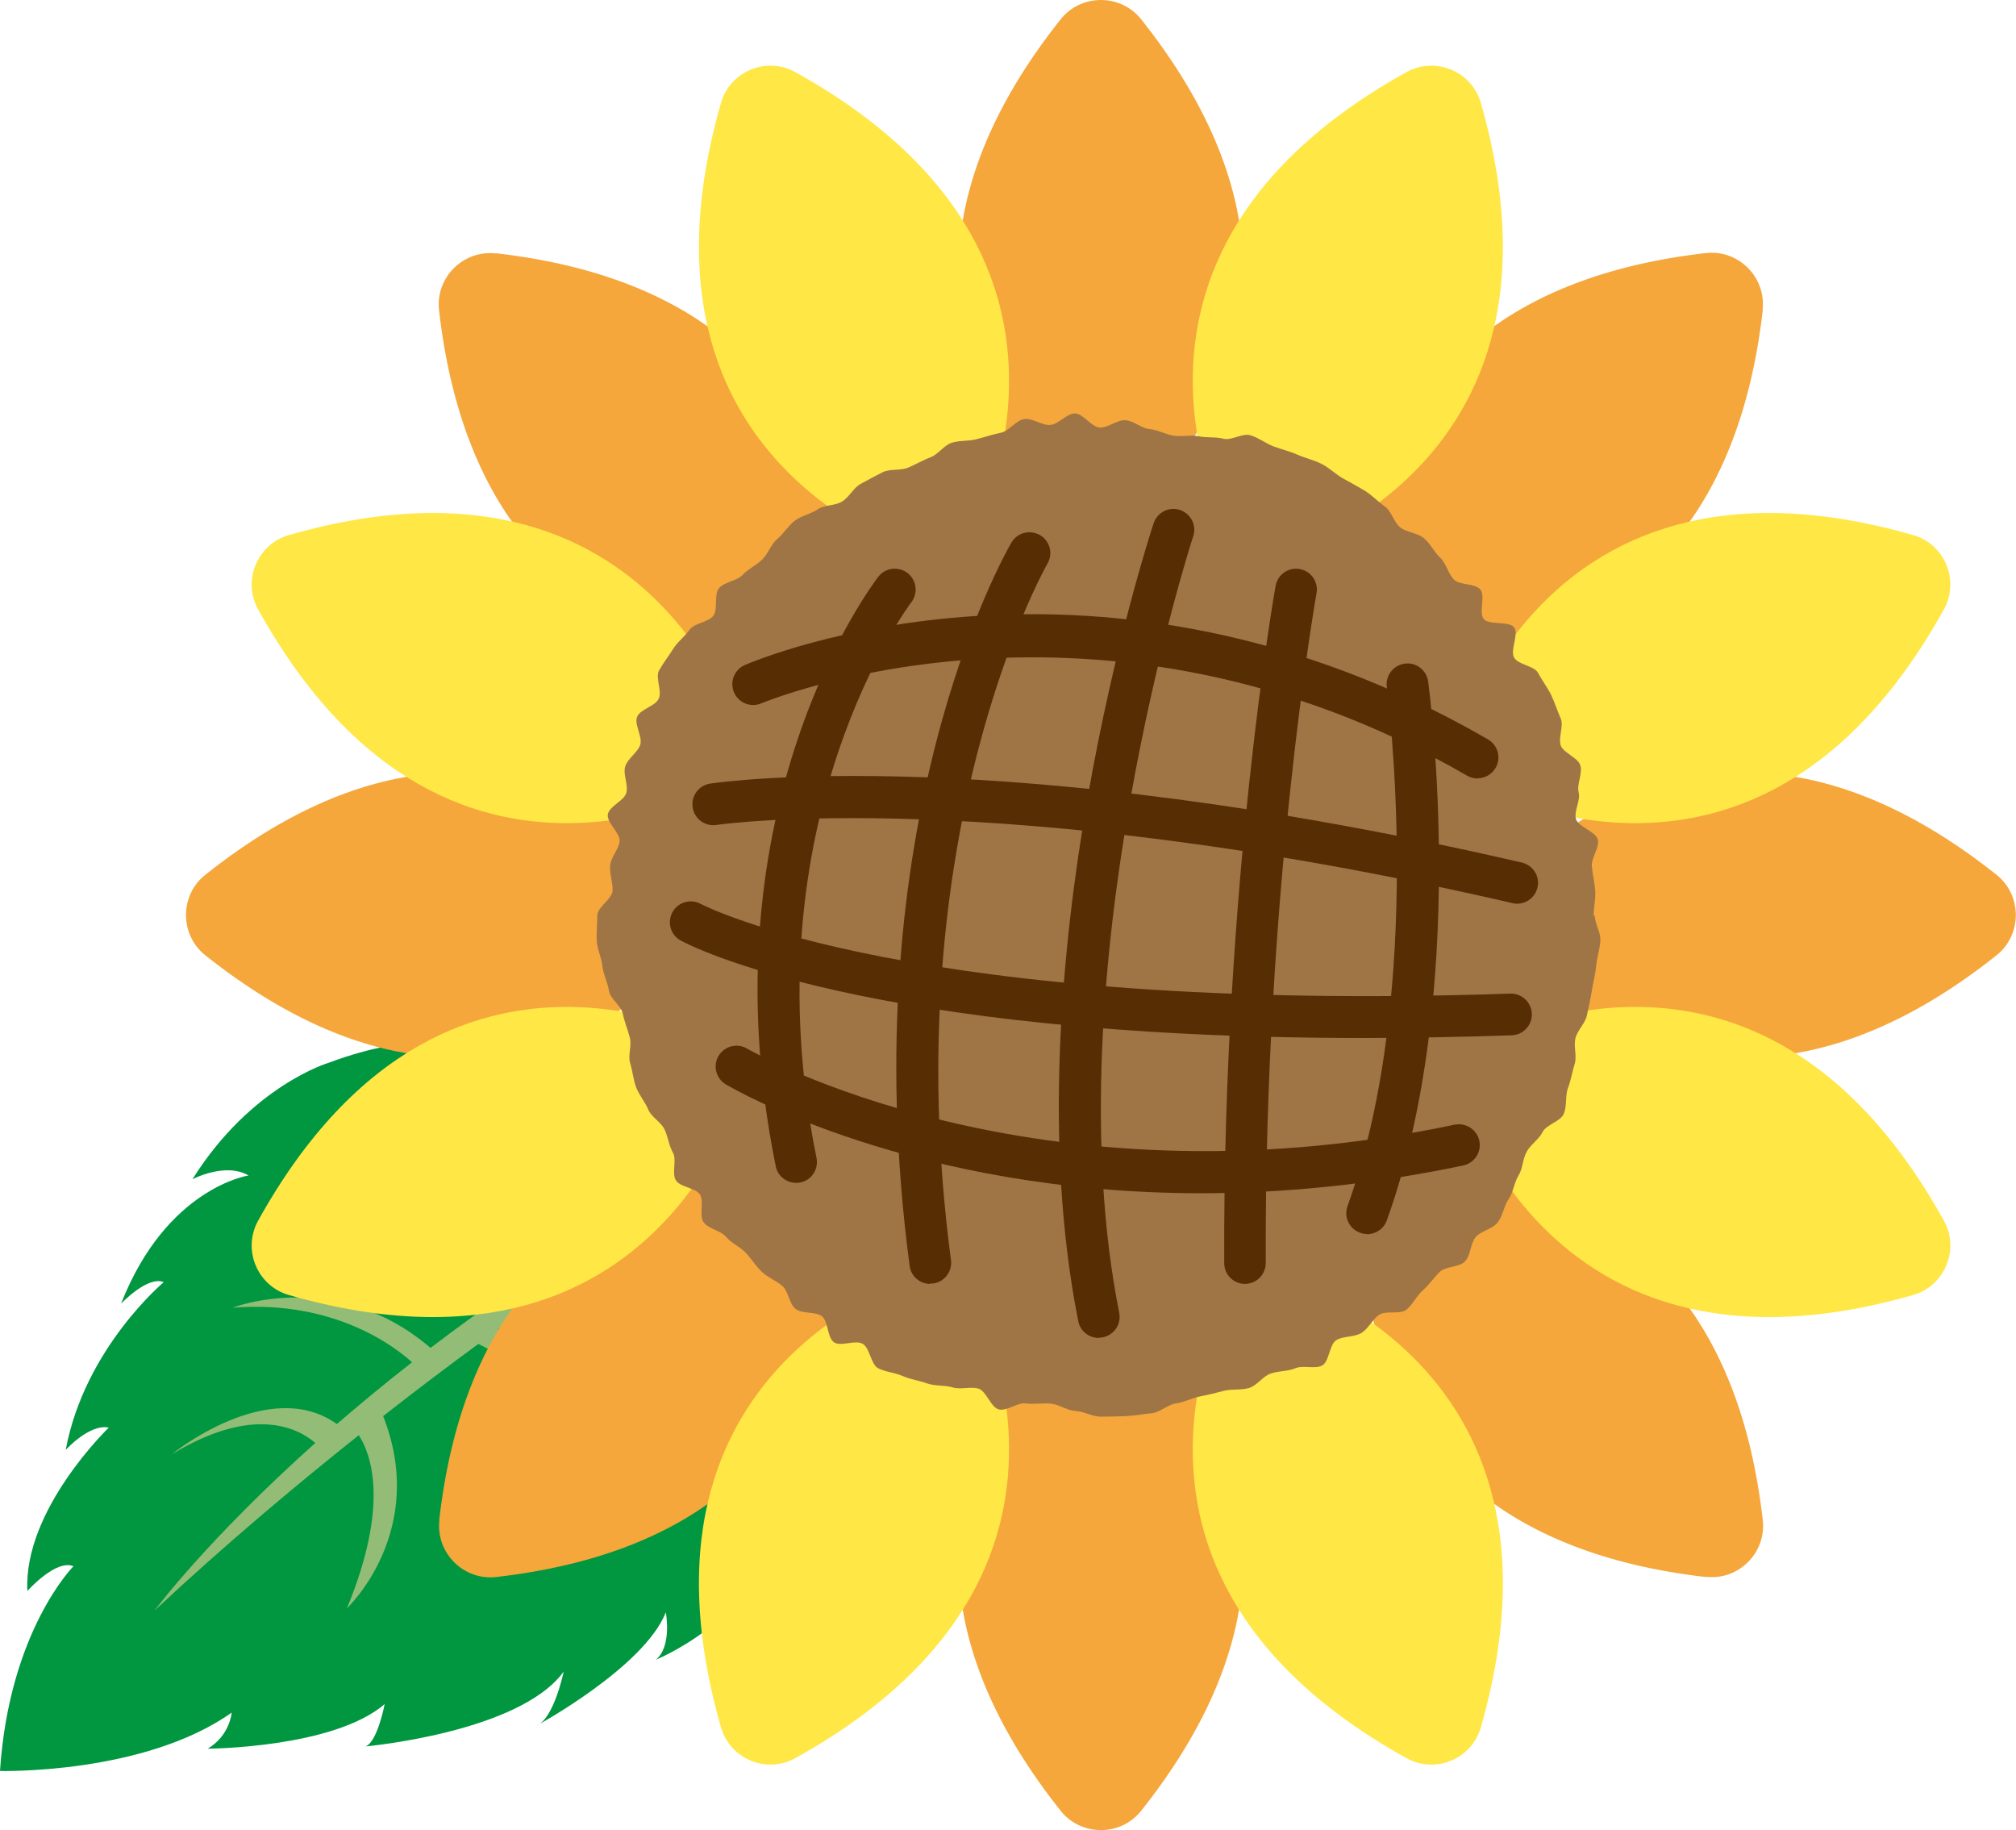 <?xml version="1.0" encoding="UTF-8"?><svg xmlns="http://www.w3.org/2000/svg" viewBox="0 0 106.76 96.91"><defs><style>.d{fill:#9f7546;}.e{fill:#009740;}.f{fill:#572e04;}.g{fill:#f5a73b;}.h{fill:#93bd76;}.i{fill:#ffe746;}</style></defs><g id="a"/><g id="b"><g id="c"><g><g><path class="e" d="M33.41,65s.5-3.69-2.69-6.93c0,0-4.28-5.18-13.31-1.8,0,0-4.11,1.21-7.22,6.17,0,0,1.74-.92,2.97-.2,0,0-4.34,.64-6.75,6.79,0,0,1.41-1.5,2.26-1.14,0,0-4.19,3.5-5.19,8.88,0,0,1.27-1.4,2.28-1.18,0,0-4.53,4.35-4.31,8.65,0,0,1.51-1.7,2.44-1.31,0,0-3.4,3.41-3.89,10.84,0,0,7.62,.2,12.27-3.09,0,0-.09,1.21-1.27,1.91,0,0,6.66-.03,9.37-2.36,0,0-.38,2-1.01,2.24,0,0,8.14-.73,10.49-3.96,0,0-.51,2.48-1.43,2.86,0,0,5.69-3.09,6.84-6,0,0,.34,1.81-.53,2.51,0,0,4.9-1.95,6.46-6.56,0,0,3.52-9.18-1.13-13.79,0,0-3.97-3.93-6.65-2.53Z"/><path class="h" d="M26.39,70.37c4.09-2.97,6.8-4.72,6.8-4.72-.09-.27-.1-.67-.1-.67-.27-.06-.57-.23-.57-.23-1.49,.91-2.91,1.81-4.26,2.72-3.1-6.81-11.59-5.1-11.59-5.1,7.76,.23,9.95,4.46,10.47,5.86-1.54,1.06-2.99,2.11-4.34,3.14-5-4.28-10.48-2.13-10.48-2.13,5.43-.43,8.67,2.13,9.5,2.89-1.45,1.13-2.77,2.23-3.98,3.27-3.62-2.58-8.74,1.6-8.74,1.6,4.3-2.61,6.66-1.4,7.6-.6-5.77,5.16-8.51,8.87-8.51,8.87,3.66-3.42,7.38-6.55,10.81-9.28,.63,.97,1.66,3.63-.63,9.17,0,0,4.33-4.06,1.92-10.18,1.8-1.41,3.5-2.69,5.04-3.82,6.29,2.9,3.37,11.29,3.37,11.29,3.76-8-.78-11.24-2.31-12.06Z"/></g><g><g><g><g><path class="g" d="M60.43,1.02c13.34,16.78-2.13,27.49-2.13,27.49,0,0-15.47-10.71-2.13-27.49,1.08-1.36,3.18-1.36,4.26,0Z"/><path class="g" d="M26.27,13.41c21.3,2.44,17.93,20.95,17.93,20.95,0,0-18.51,3.37-20.95-17.93-.2-1.73,1.28-3.21,3.01-3.01Z"/><path class="g" d="M10.87,46.32c16.78-13.34,27.49,2.13,27.49,2.13,0,0-10.71,15.47-27.49,2.13-1.36-1.08-1.36-3.18,0-4.26Z"/><path class="g" d="M23.26,80.48c2.44-21.3,20.95-17.93,20.95-17.93,0,0,3.37,18.51-17.93,20.95-1.73,.2-3.21-1.28-3.01-3.01Z"/><path class="g" d="M56.17,95.88c-13.34-16.78,2.13-27.49,2.13-27.49,0,0,15.47,10.71,2.13,27.49-1.08,1.36-3.18,1.36-4.26,0Z"/><path class="g" d="M90.33,83.5c-21.3-2.44-17.93-20.95-17.93-20.95,0,0,18.51-3.37,20.95,17.93,.2,1.73-1.28,3.21-3.01,3.01Z"/><path class="g" d="M105.73,50.58c-16.78,13.34-27.49-2.13-27.49-2.13,0,0,10.71-15.47,27.49-2.13,1.36,1.08,1.36,3.18,0,4.26Z"/><path class="g" d="M93.35,16.42c-2.44,21.3-20.95,17.93-20.95,17.93,0,0-3.37-18.51,17.93-20.95,1.73-.2,3.21,1.28,3.01,3.01Z"/></g><g><path class="i" d="M15.3,28.33c20.61-5.9,24.58,12.49,24.58,12.49,0,0-15.81,10.19-26.21-8.55-.85-1.52-.05-3.46,1.63-3.94Z"/><path class="i" d="M13.67,64.63c10.4-18.74,26.21-8.55,26.21-8.55,0,0-3.97,18.39-24.58,12.49-1.68-.48-2.48-2.41-1.63-3.94Z"/><path class="i" d="M38.18,91.46c-5.9-20.61,12.49-24.58,12.49-24.58,0,0,10.19,15.81-8.55,26.21-1.52,.85-3.46,.05-3.94-1.63Z"/><path class="i" d="M74.48,93.09c-18.74-10.4-8.55-26.21-8.55-26.21,0,0,18.39,3.97,12.49,24.58-.48,1.68-2.41,2.48-3.94,1.63Z"/><path class="i" d="M101.31,68.57c-20.61,5.9-24.58-12.49-24.58-12.49,0,0,15.81-10.19,26.21,8.55,.85,1.52,.05,3.46-1.63,3.94Z"/><path class="i" d="M102.94,32.27c-10.4,18.74-26.21,8.55-26.21,8.55,0,0,3.97-18.39,24.58-12.49,1.68,.48,2.48,2.41,1.63,3.94Z"/><path class="i" d="M78.42,5.45c5.9,20.61-12.49,24.58-12.49,24.58,0,0-10.19-15.81,8.55-26.21,1.52-.85,3.46-.05,3.94,1.63Z"/><path class="i" d="M42.12,3.82c18.74,10.4,8.55,26.21,8.55,26.21,0,0-18.39-3.97-12.49-24.58,.48-1.68,2.41-2.48,3.94-1.63Z"/></g></g><path class="d" d="M84.45,48.45c0,.45,.32,.9,.3,1.34-.02,.44-.18,.89-.22,1.33-.04,.44-.16,.88-.23,1.32-.07,.44-.17,.87-.26,1.31-.09,.44-.5,.79-.61,1.22-.11,.43,.09,.94-.04,1.36-.13,.42-.2,.87-.36,1.29-.15,.42-.04,.95-.22,1.36-.18,.41-.92,.56-1.12,.96-.2,.4-.63,.65-.84,1.04-.22,.39-.2,.89-.44,1.27-.23,.38-.27,.88-.52,1.24-.25,.36-.3,.89-.58,1.24-.27,.35-.88,.44-1.16,.77-.29,.34-.26,.97-.57,1.29-.31,.32-1.01,.25-1.33,.55-.32,.31-.57,.69-.9,.98-.34,.29-.53,.76-.88,1.03-.35,.27-1.08,.02-1.44,.27-.36,.25-.56,.73-.94,.96-.38,.23-.92,.15-1.31,.37-.39,.22-.38,1.17-.78,1.36-.4,.19-1-.04-1.41,.14-.41,.17-.89,.13-1.31,.28-.41,.15-.71,.63-1.13,.76-.42,.13-.9,.04-1.33,.15-.43,.11-.85,.22-1.28,.3-.43,.09-.84,.31-1.28,.37-.44,.07-.84,.48-1.28,.52-.44,.04-.89,.13-1.34,.15-.44,.02-.9,.03-1.35,.03s-.89-.28-1.33-.3c-.44-.02-.86-.34-1.3-.39-.44-.04-.89,.05-1.33-.01-.44-.07-.99,.41-1.42,.32-.44-.09-.68-1-1.11-1.11-.43-.11-.93,.07-1.36-.06-.42-.13-.92-.06-1.34-.21-.42-.15-.88-.21-1.29-.39-.41-.18-.9-.21-1.3-.41-.4-.2-.44-1.08-.83-1.3-.39-.22-1.13,.16-1.5-.07-.38-.23-.31-1.15-.67-1.4-.36-.25-1.02-.1-1.37-.37-.35-.27-.38-.93-.71-1.22-.34-.29-.77-.45-1.09-.75-.32-.31-.55-.69-.85-1.01-.31-.32-.75-.5-1.04-.84-.29-.34-.91-.41-1.18-.76-.27-.35,.04-1.13-.21-1.49-.25-.36-1.04-.37-1.27-.75-.23-.38,.06-1.06-.15-1.45-.22-.39-.26-.84-.45-1.24-.19-.4-.69-.64-.86-1.05-.17-.41-.48-.76-.64-1.17-.15-.41-.19-.87-.32-1.29-.13-.42,.1-.93-.02-1.36-.11-.43-.28-.82-.37-1.26-.09-.43-.66-.77-.73-1.21-.07-.44-.3-.86-.35-1.31-.04-.44-.28-.89-.3-1.33-.02-.44,.03-.91,.03-1.35s.79-.87,.81-1.31c.02-.44-.17-.89-.13-1.33,.04-.44,.43-.83,.5-1.26,.07-.44-.71-1.03-.62-1.46,.09-.44,.87-.71,.98-1.14,.11-.43-.19-.97-.06-1.39,.13-.42,.64-.72,.79-1.13,.15-.42-.33-1.09-.16-1.5,.18-.41,.95-.55,1.14-.95,.2-.4-.19-1.11,.02-1.5,.22-.39,.51-.76,.74-1.13,.23-.38,.63-.67,.88-1.03,.25-.36,.98-.38,1.25-.73,.27-.35,.02-1.13,.31-1.47,.29-.34,.93-.37,1.23-.69s.73-.51,1.05-.82c.32-.31,.46-.8,.8-1.09,.34-.29,.58-.7,.93-.97,.35-.27,.85-.35,1.21-.6,.36-.25,.93-.18,1.3-.42,.38-.23,.59-.72,.98-.93,.39-.21,.77-.42,1.17-.62,.4-.19,.93-.07,1.34-.24,.41-.17,.77-.39,1.19-.55,.41-.15,.71-.64,1.13-.77,.42-.13,.89-.07,1.32-.19,.43-.11,.84-.25,1.28-.34,.43-.09,.79-.66,1.23-.72,.44-.07,.94,.35,1.38,.31,.44-.04,.85-.59,1.29-.61,.44-.02,.9,.75,1.35,.75s.89-.41,1.33-.39c.44,.02,.85,.43,1.29,.47,.44,.04,.84,.28,1.27,.35,.44,.07,.89-.06,1.32,.03,.44,.09,.9,.02,1.32,.13,.43,.11,1.02-.32,1.44-.18,.42,.13,.81,.43,1.22,.59,.42,.15,.87,.26,1.27,.44,.41,.18,.87,.28,1.26,.48,.4,.2,.74,.54,1.12,.76,.39,.22,.79,.43,1.17,.66,.38,.23,.7,.58,1.06,.83,.36,.25,.48,.85,.83,1.12,.35,.27,.91,.28,1.25,.57,.34,.29,.54,.73,.86,1.03,.32,.31,.41,.82,.72,1.15,.31,.32,1.11,.19,1.4,.53,.29,.34-.09,1.21,.18,1.56,.27,.35,1.37,.09,1.62,.46,.25,.36-.24,1.22,0,1.6,.23,.38,1.05,.41,1.26,.8,.21,.39,.49,.76,.69,1.16,.19,.4,.33,.84,.51,1.25,.17,.41-.14,1.01,0,1.43,.15,.41,.91,.63,1.04,1.06,.13,.42-.2,.99-.09,1.42,.11,.43-.24,.95-.15,1.39,.09,.43,1.1,.7,1.17,1.14,.07,.44-.36,.95-.32,1.39,.04,.44,.15,.88,.18,1.32,.02,.44-.09,.89-.09,1.33Z"/></g><g><g><path class="f" d="M42.16,62.63c-.51,0-.98-.36-1.08-.88-3.85-18.92,5.05-30.71,5.43-31.21,.37-.48,1.06-.57,1.55-.2,.48,.37,.57,1.07,.2,1.55-.09,.11-8.66,11.53-5.02,29.42,.12,.6-.26,1.18-.86,1.3-.07,.02-.15,.02-.22,.02Z"/><path class="f" d="M49.26,67.98c-.55,0-1.02-.4-1.09-.96-3.11-23.39,5.04-37.69,5.39-38.29,.31-.53,.98-.7,1.51-.4,.53,.31,.71,.98,.4,1.51-.08,.14-8.11,14.29-5.11,36.88,.08,.6-.34,1.16-.95,1.24-.05,0-.1,0-.15,0Z"/><path class="f" d="M58.18,70.84c-.52,0-.98-.36-1.08-.89-3.68-18.51,3.67-41.28,3.99-42.24,.19-.58,.81-.9,1.39-.71,.58,.19,.9,.81,.71,1.39-.08,.23-7.49,23.19-3.92,41.12,.12,.6-.27,1.18-.87,1.3-.07,.01-.15,.02-.22,.02Z"/><path class="f" d="M65.93,67.98c-.61,0-1.1-.49-1.1-1.1-.08-20,2.69-35.7,2.72-35.86,.11-.6,.68-1,1.28-.89,.6,.11,1,.68,.89,1.28-.03,.15-2.77,15.67-2.69,35.46,0,.61-.49,1.11-1.1,1.11h0Z"/><path class="f" d="M72.4,65.34c-.12,0-.25-.02-.38-.07-.57-.21-.87-.84-.66-1.41,4.18-11.56,2.1-27.32,2.08-27.48-.08-.6,.34-1.16,.95-1.24,.6-.09,1.16,.34,1.24,.95,.09,.67,2.17,16.45-2.19,28.53-.16,.45-.59,.73-1.04,.73Z"/></g><g><path class="f" d="M78.24,41.22c-.19,0-.38-.05-.55-.15-19.5-11.28-37.19-3.9-37.37-3.83-.56,.24-1.21-.02-1.45-.58-.24-.56,.02-1.21,.58-1.45,.76-.33,18.85-7.91,39.35,3.94,.53,.31,.71,.98,.4,1.51-.2,.35-.58,.55-.96,.55Z"/><path class="f" d="M80.35,47.85c-.08,0-.17,0-.25-.03-27.21-6.27-42.01-4.17-42.16-4.14-.6,.09-1.17-.32-1.26-.93-.09-.6,.32-1.17,.93-1.26,.61-.09,15.31-2.2,42.98,4.18,.59,.14,.97,.73,.83,1.32-.12,.51-.57,.86-1.08,.86Z"/><path class="f" d="M72.17,54.96c-26.38,0-35.7-4.93-36.12-5.16-.54-.29-.73-.96-.44-1.5,.29-.53,.96-.73,1.5-.44,.16,.09,11.28,5.82,42.87,4.75,.61-.02,1.12,.46,1.14,1.07,.02,.61-.46,1.12-1.07,1.14-2.78,.09-5.41,.14-7.89,.14Z"/><path class="f" d="M63.62,63.18c-15.25,0-24.68-5.47-25.18-5.76-.52-.31-.7-.99-.39-1.51,.31-.52,.99-.7,1.51-.39,.15,.09,15.11,8.73,37.47,4.03,.6-.12,1.18,.26,1.31,.85,.13,.6-.26,1.18-.85,1.31-5.02,1.05-9.67,1.47-13.87,1.47Z"/></g></g></g></g></g></g></svg>
